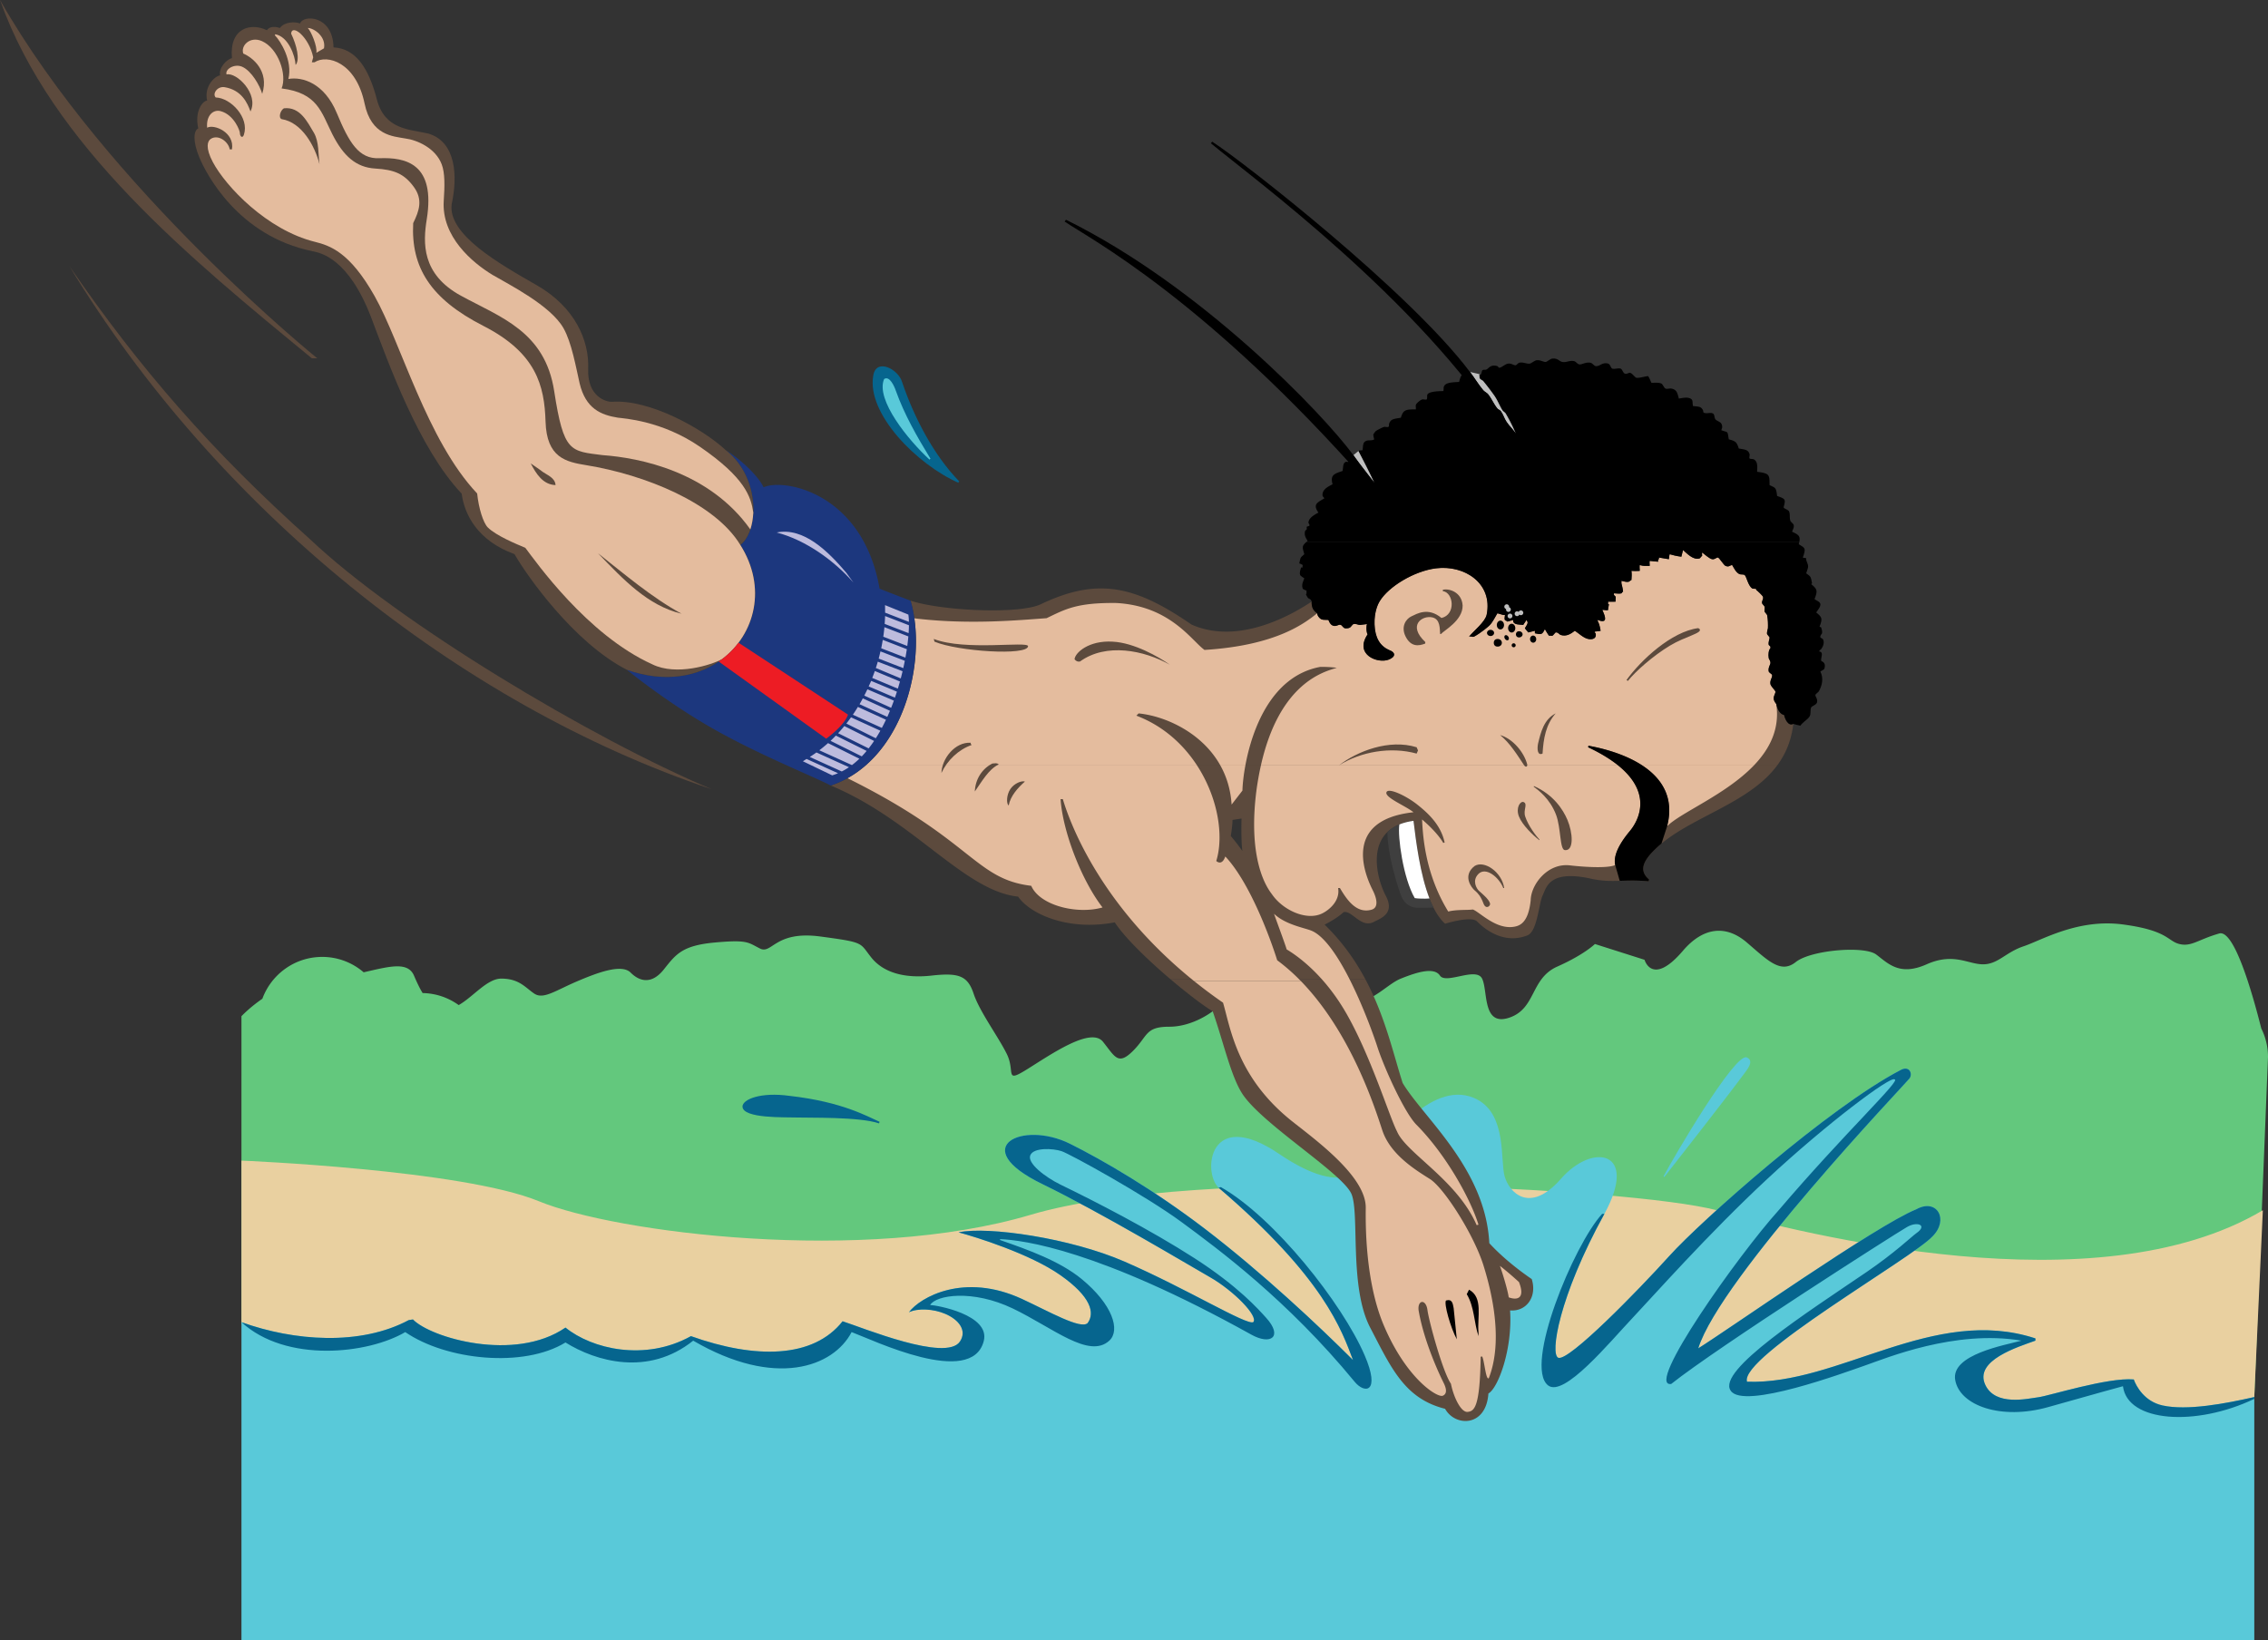 <svg xmlns="http://www.w3.org/2000/svg" width="502.539" height="363.531"><rect width="100%" height="100%" fill="#333333" stroke="none"/><path fill="#63c87d" d="M501.055 227.922c-2.106-8.356-6.07-21.985-9.325-21.055-4.664 1.332-6.164 2.996-8.832 2.332-2.664-.668-2.5-3-12.5-4.332-10-1.336-18 3.5-22 4.832-4 1.332-5.668 4-9 4s-6.5-2.668-12.5 0-8.5-.168-11.168-2.168c-2.664-2-14.496-1-17.832 1.668-3.332 2.668-6.168-.332-10.832-4.332-4.668-4-9.71-3.387-14.168 1.832-6.832 8-8.5 2-8.5 2l-11-3.5s-2.332 2.332-8.332 5c-6 2.668-4.668 9.332-10.668 11.332-6 2-4.668-6-6-8.664-1.332-2.668-8 1.332-9.332-.668-1.332-2-5.336-.668-8.668.668-2.914 1.164-5.832 4.883-10.98 5.793a14.053 14.053 0 0 0-4.02-.601c-1.312 0-2.582.18-3.785.515-2.426-.36-3.746-1.094-5.883-2.375-3.332-2-17.03 3.899-17.03 3.899s-4.302 3.433-9.634 3.433c-5.332 0-4.668 2-8 5.336-3.332 3.332-4 1.332-6.668-2-2.668-3.336-11.332 2.664-16.668 6-5.332 3.332-2.664.664-4.664-3.336-2-4-6-9.332-7.336-13.332-1.332-4-3.332-4.668-9.332-4-6 .668-10.668-.668-13.332-4-2.668-3.332-1.336-3.332-11.336-4.668-10-1.332-10.664 4-13.332 2.668-2.668-1.332-2.668-2-10-1.332-7.332.664-8.668 2.664-11.332 6-2.668 3.332-5.336 2.664-7.336.664s-7.332 0-12 2c-4.664 2-7.332 4-9.332 2.668-2-1.332-3.332-3.332-7.332-3.332-3.144 0-6.289 4.106-9.433 5.867a14.007 14.007 0 0 0-7.988-2.664c-.711-1.144-1.313-2.48-1.915-3.87-1.386-3.216-5.558-1.997-11.152-.731a14.03 14.03 0 0 0-9.18-3.41c-6.097 0-11.277 3.863-13.265 9.273-2.86 1.961-4.633 3.867-4.633 3.867V293l7.898 28.2 428-2 10.102-9.602 3.04-75.399a14.05 14.05 0 0 0-1.485-6.277"/><path fill="#e9d0a0" d="M53.5 293v-35.8s48.898 2 65.898 9c17 7 72 14 109 3s133-6 152-1 84 22 121 0l-1.898 41.398-10.102 9.601-428 2L53.5 293"/><path fill="#59c9d9" d="M344.844 300.316c-.957-2.789 1.574-14.836 10.656-31.316 7.707-14.082-2.602-15.8-9.602-7.8s-11.5 3-12.5-.5.5-13.5-6-17c-9.664-5.204-20 9.5-22.5 12s-6 10.5-21.5 0-17 4-13.398 7.5c22.176 18.952 26.82 30.327 29.39 37.116h45.454m-291.344 0v63.215h446v-53.933c-6.375 1.449-14.922 3.078-20.367 1.855-3.95-.887-5.766-4.176-6.336-5.754-5.75-.5-18.805 3.649-21.137 3.942-2.328.293-9.512 2.058-11.762-2.743-1.316-2.808.672-4.964 3.438-6.582h-29.414c-9.121 3.067-18.04 6.207-26.824 5.883-.395-1.246 1.273-3.336 4.148-5.883h-44.23c-.79.48-1.383.696-1.72.582-.19-.07-.343-.265-.452-.582H299.39c.14.375.277.735.406 1.082-.348-.351-.711-.71-1.086-1.082H53.5"/><path fill="#5c4a3d" d="M302.559 217.047c4.375 8.21 6.191 16.586 8.238 22.953 4.601 7.7 18.351 18.95 19.203 35.5 2.75 3 6.344 5.871 9.398 7.95 1.25 4-1.25 7.25-4.8 6.948.574 8.672-2.7 17.301-4.801 18.403-.5 7.5-7.399 7.398-9.598 3.398-9-2.25-11.949-9.082-16.601-18-4.653-8.918-2.348-25-4.098-29.5s-19.352-15.25-24.055-22.05c-2.644-3.829-4.36-11.778-6.746-18.551-1.867-1.098-5.48-3.813-9.293-7.051h43.153m-110.575-47.578c8.762-7.77 12.157-21.797 10.618-32.442a29.04 29.04 0 0 0-.84-3.918c6.75 2.25 24.136 3.09 28.902.77 12.484-5.93 20.734-4.18 33.336 4.52 10.664 4.757 22.852-2.54 26.633-5.086 0 0-.067.886.265 1.554.332.664.946 1.055.946 1.055.058.25.125.496.293.726.668.91 1.187.657 2.215.739.168.41.406 1.027.984 1.25.812.312 1.195-.352 1.781-.145.238.082.535.692.922.738 0 0 .672.094 1.106-.183.199-.125.574-.7.738-.738.582-.157 1.097.218 1.476.183l1.54-.191c-.126.172-.247 1.5.124 2.297-3 4.476 2.25 6.539 4.696 5.57 1.613-.637 1.492-1.594.168-2.074-2.094-.906-3.203-2.707-3.317-5.707-.11-2.938.883-4.742 1.133-5.14 2.016-3.317 7.719-6.7 12.442-7.294 6.375-.808 12.667 3.324 11.27 10.258-.33 1.613-2.981 3.687-3.915 4.887.379-.184.77.152 1.129-.024.328-.164.863-.508 1.164-.715.777-.558 1.457-1.043 2.156-1.68.766-.71 1.285-1.863 1.844-2.769.453.11.96.29 1.289.371h.371c.063.031-.183.813 0 1.106.121.195.41.136.55.367.29-.09 1.267-.379 1.294-.367v.367c.242.71 1.258.629 2.215.738.21-.37.527-.754.734-1.105l.188.367c.21.383-.282.988-.555 1.477.215.328.555.62.738.921l1.477-.367c.023.004 0 .524 0 .555 1.36.285 1.617.379 2.21-.926.301.531.594 1.012.923 1.477.203-.082.527.05.738 0 .152-.047.668-.73.738-.739.524-.074.777.446 1.106.555 1.293.426 2.328-.293 3.136-.922.848.528 1.992 1.7 3.137 1.844 2.195.27 1.406-1.906 1.29-1.29v-.37c.581-.098.835-.063 1.292-.184-.254-1.355-.305-1.465-.738-2.398.367.023.926.414 1.476.183.684-.3-.242-2.125-.37-2.398.39-.078.933.176 1.292 0v-.367c.004.11.16-.727.184-.922-.34.058-.149-.34-.184-.555.692.043 1.035 0 1.66 0-.07-.355.09-.762 0-1.105l-.37-.371v-.368c.437 0 1.245.141 1.66 0 .074-.027.167-.328.367-.37-.102-.93-.262-1.329-.368-1.844v-.551c.59.086 1.028.34 1.66.183.036-.011.426-.34.555-.367.051-.746.102-1.242 0-2.031.645.047 1.192.047 1.844 0 0-.418-.082-.875 0-1.29.86.274 1.379.184 2.211.184 0-.335-.086-.789 0-1.105.516.05 1.121.125 1.848.184.054-.352-.153-.438.183-.555v-.367c.04-.02 1.637.297 2.215.367.008-.113.074-.86.184-1.106.886.258 1.433.399 2.582.555.097-.41.218-.906.367-1.476.68.535 2.203 2.332 3.691 1.843.121-.047.344-.46.551-.554 0-.168-.074-.586 0-.739.512.364 1.61 1.387 2.215 1.477.637.094.96-.441 1.289-.367.277.054 1.293 1.687 1.66 1.843.781.329.883-.097 1.477-.183.445.726.851 1.676 1.66 2.027.223.098.87.012 1.105.184.418.305.743 2.324 1.66 2.953.266.176.61.004.922.184v.183c.215.106 1.414 1.281 1.477 1.477.183.62-.293.816-.184 1.476.016.11.516.621.551.735.094.347-.086.75 0 1.109.02.086.531.64.555.738.195.961.219 2.102.183 2.95-.004.082-.28.894-.183 1.292.02.086.535.641.55.739.044.297-.343 1.066-.183 1.66l.371.367v.367c-.394.336-.523 1.387-.371 2.215.047.266.398.5.371 1.106-.023.316-.566 1.03-.371 1.843.055.223.71.594.738.739.117.629-.52 1.109-.367 2.03.074.477 1.07 1.419 1.106 1.661.058.418-.461.945-.368 1.66.047.383.282.75.551 1.09.238 1.2.82 2.281 1.738 2.45.164.831.918 2.593 2.043 1.964-.421 3.645-1.668 6.586-3.46 9.055H191.983"/><path fill="#5c4a3d" d="M393.898 169.469c-6.023 8.297-18.203 11.238-25.753 17.476a23.288 23.288 0 0 0-1.977 1.832c-2.414 2.536-2.77 4.422-.77 6.121l-.101.403c-2.66-.242-4.598-.156-6.399-.106-1.918.055-3.68.07-6.003-.39-9.75-2.25-10.239 1.933-11.09 3.656-.852 1.723-1.157 8.238-3.52 8.883-5.637 2.105-10.008-2.153-11.008-3.153s-4.68-.191-7.078.508c-.992-.886-1.84-2.12-2.57-3.574-2.766-5.512-3.813-14.195-4.43-19.227-2.66.364-4.52 1.27-5.781 2.485-4.105 3.957-1.906 11.226-.375 14.094 2 3.75-.73 4.898-2.445 5.722-2.95 1.75-4.95-2.5-6.88-2.07-1.648 1.547-4.218 2.77-4.218 2.77 3.934 3.816 6.828 7.96 9.059 12.148h-43.153c-4.875-4.133-10.082-9.113-12.406-12.649l25.719-19.128s1.43 1.68 2.578 3.328c-.25-1.332-.262-5.254-.2-7.2l-2 .301c0 .985-.199 2.418-.378 3.57L247 204.4c-10.5 2-18.852-1.95-21.402-5.7-11.95-1.25-23.2-17-41.516-24.617 1.3-.437 2.535-.984 3.7-1.629a23.324 23.324 0 0 0 4.202-2.984h201.914"/><path fill="#e4bc9e" d="M270.414 169.64c1.367 2.462 2.274 5.337 2.484 8.66l2.399-3.1c.027-1.15.2-3.145.648-5.56h-5.53m93.495 0c4.203 2.77 7.156 7.02 5.488 13.458 2.985-3.028 12.989-6.98 19.207-13.457H363.91m-99.355 47.749A108.251 108.251 0 0 0 271 222.2c1.66 5.62 3.066 16.667 15.508 26.448 5.55 4.372 16.18 12.22 16.113 19.008-.035 3.469-.156 16.32 4.031 26.133 5.078 11.91 11.922 16.027 13.047 15.512 1.367-.602.367-2.457.035-3.133-.336-.676-4.168-8.469-5.406-15.805-.262-2.332 1.633-2.55 1.965-.05.332 2.5 3.367 13.667 5.2 16.332.573 2.886 2.21 6.41 3.71 6.242 1.5-.164 2.715-1.063 2.883-12.227l.312-.062c.497.714.833 5.468 1.5 4.8.903-2.402 3.5-9.867-1.18-24.933-2.116-6.805-8.714-17.188-11.882-19.188-3.168-2-8.758-5.398-10.54-10.777-1.554-4.703-6.839-21.574-18.073-33.11h-23.668"/><path fill="#e4bc9e" d="M388.605 169.64c3.508-3.648 5.81-8.1 4.973-13.64-.27-.34-.504-.707-.55-1.09-.094-.715.425-1.242.367-1.66-.036-.242-1.032-1.184-1.106-1.66-.152-.922.484-1.402.367-2.031-.027-.145-.683-.516-.738-.739-.195-.812.348-1.527.371-1.843.027-.606-.324-.84-.371-1.106-.152-.828-.023-1.879.371-2.215v-.367l-.371-.367c-.16-.594.227-1.363.184-1.66-.016-.098-.532-.653-.551-.739-.098-.398.18-1.21.183-1.293.035-.847.012-1.988-.183-2.949-.024-.097-.535-.652-.555-.738-.086-.36.094-.762 0-1.11-.035-.113-.535-.624-.55-.734-.11-.66.367-.855.183-1.476-.063-.196-1.262-1.371-1.477-1.477v-.183c-.312-.18-.656-.008-.922-.184-.917-.629-1.242-2.649-1.66-2.953-.234-.172-.882-.086-1.105-.184-.809-.351-1.215-1.3-1.66-2.027-.594.086-.696.512-1.477.183-.367-.156-1.383-1.789-1.66-1.843-.328-.075-.652.46-1.29.367-.605-.09-1.702-1.113-2.214-1.477-.074.153 0 .57 0 .739-.207.093-.43.507-.55.554-1.489.489-3.012-1.308-3.692-1.843-.149.57-.27 1.066-.367 1.476a15.033 15.033 0 0 1-2.582-.555c-.11.246-.176.993-.184 1.106-.578-.07-2.176-.387-2.215-.367v.367c-.336.117-.129.203-.183.555-.727-.059-1.332-.133-1.848-.184-.086.316 0 .77 0 1.105-.832 0-1.352.09-2.211-.183-.082.414 0 .87 0 1.289-.652.047-1.2.047-1.844 0 .102.789.051 1.285 0 2.031-.129.027-.52.356-.554.367-.633.157-1.07-.097-1.66-.183v.55c.105.516.265.915.367 1.844-.2.043-.293.344-.368.371-.414.141-1.222 0-1.66 0v.368l.371.37c.09.344-.07.75 0 1.106-.625 0-.968.043-1.66 0 .035.215-.156.613.184.555-.024.195-.18 1.031-.184.922v.367c-.36.176-.902-.078-1.293 0 .13.273 1.055 2.098.371 2.398-.55.23-1.109-.16-1.476-.183.433.933.484 1.043.738 2.398-.457.121-.71.086-1.293.184v.37c.117-.616.906 1.56-1.289 1.29-1.144-.145-2.289-1.317-3.137-1.844-.808.63-1.843 1.348-3.136.922-.329-.11-.582-.629-1.106-.555-.07.008-.586.692-.738.739-.211.05-.535-.082-.738 0a17.313 17.313 0 0 1-.922-1.477c-.594 1.305-.852 1.211-2.211.926 0-.031.023-.55 0-.555l-1.477.367c-.183-.3-.523-.593-.738-.922.273-.488.766-1.093.555-1.476l-.188-.367c-.207.351-.523.734-.734 1.105-.957-.11-1.973-.027-2.215-.738v-.367c-.028-.012-1.004.277-1.293.367-.14-.23-.43-.172-.55-.367-.184-.293.062-1.075 0-1.106h-.372c-.328-.082-.836-.261-1.289-.37-.559.905-1.078 2.058-1.844 2.769-.699.636-1.379 1.12-2.156 1.68-.3.206-.836.55-1.164.714-.36.176-.75-.16-1.129.024.934-1.2 3.586-3.274 3.914-4.887 1.399-6.934-4.894-11.067-11.27-10.258-4.722.594-10.425 3.977-12.44 7.293-.25.398-1.243 2.203-1.134 5.14.114 3 1.223 4.801 3.317 5.708 1.324.48 1.445 1.437-.168 2.074-2.446.969-7.696-1.094-4.696-5.57-.37-.797-.25-2.125-.125-2.297l-1.539.191c-.379.035-.894-.34-1.476-.183-.164.039-.54.613-.738.738-.434.277-1.106.183-1.106.183-.387-.046-.684-.656-.922-.738-.586-.207-.969.457-1.781.145-.578-.223-.816-.84-.984-1.25-1.028-.082-1.547.172-2.215-.739-.168-.23-.235-.476-.293-.726-2.703 2.133-8.946 7.11-24.946 8.11-2.832-2-7.543-9.735-19.543-10.4-8.789-.1-11.289 1.368-15.457 3.368-5.703.387-17.097 1.523-29.296.027 1.55 10.723-1.903 24.883-10.813 32.614h73.457c-3.058-4.707-7.539-8.801-13.45-11.043l.5-.5c5.825.578 14.024 4.187 18.118 11.543h5.531c1.43-7.754 5.653-19.813 16.586-21.848 2.157-.04 3.668.207 3.668.207-2.742.828-12.683 3.23-16.812 21.64h79.187c-1.664-1.343-3.844-2.703-6.676-4.042l.067-.332c3.363.597 8.16 1.886 11.945 4.375h24.695"/><path fill="#e4bc9e" d="M191.79 169.64a23.227 23.227 0 0 1-4.009 2.813C215.566 186.2 216 194.801 228.5 196.301c1.898 4.398 10.23 6.398 15.797 4.797-4.567-5.899-8.797-16.664-9.297-24h.5c2.027 6.75 9.168 24.273 29.055 40.293h23.668A43.571 43.571 0 0 0 283 212.8c-1.602-5.102-6.102-17.27-11.5-23-.77 2.23-2 1-2 1 1.738-5.66.336-14.102-4.254-21.16H191.79m87.597 0a64.975 64.975 0 0 0-1.008 5.688c-1.48 11.703.598 19.137 3.43 22.805 2.421 3.566 7.59 5.898 10.988 4.367 1.433-.633 4.203-2.7 3.703-5.7h.398c1.547 2.614 3.668 5.731 7 4.798 1.582-.442 1.23-2.399.29-4.274-.938-1.875-7.82-15.492 9.011-17.324-1.793-1.438-6.332-3.234-6-4.402.332-1.164 4.403.754 6.903 2.754s5.164 4.515 5.996 8.347l-.301.102c-1.23-2.102-3.531-4.203-4.7-5.203.169 2.992.47 11.734 5.801 20.402 1.832-.469 4.293-.281 5.461-.45 1.633.65 5.172 4.548 9.215 3.81 1.328-.247 3.094-1.032 3.594-5.868.062-3.46 3.73-8.293 8.687-7.719 2.446.286 8.211.758 10.043-.074-.668-2.832 2.36-6.46 3.27-7.57.762-.93 6.031-7.512-2.594-14.488h-79.187m2.91 32.859c.57 1.66 2.469 6.73 2.8 7.898 1.602.954 7.833 4.91 13.063 13.907 5.55 9.55 9.75 23.34 11.395 26.437 2.011 4.79 13.312 10.758 17.644 20.758l.399-.102c-1.7-5.53-7.032-15.367-13.754-22.156-2.676-2.703-7.149-12.633-8.614-17.152-1.722-5.317-8.34-23.063-14.543-25.8-1.476-.653-5.82-1.325-8.39-3.79m50.047 78.023c.683 1.852 1.789 5.645 1.953 6.977 1.933.7 3.691.246 2.277-3.383 0 0-2.281-2.101-4.23-3.594"/><path d="M330.273 140.945c.434 0 .786-.304.786-.683 0-.38-.352-.684-.786-.684-.433 0-.785.305-.785.684 0 .379.352.683.785.683m8.758.743c.031.433.36.761.739.734.375-.028.652-.402.62-.836-.03-.434-.359-.762-.738-.734-.375.027-.652.402-.62.836m-2.446-.43c.434 0 .785-.305.785-.684 0-.379-.351-.683-.785-.683-.434 0-.688.304-.688.683 0 .38.254.684.688.684m-4.75 2.032c.578 0 .941-.376.941-.84 0-.466-.363-.84-.941-.84s-.844.374-.844.84c0 .464.266.84.844.84m.624-3.806c.442 0 .798-.433.798-.972 0-.54-.356-.973-.797-.973-.441 0-.797.434-.797.973 0 .539.356.972.797.972m2.499.688c.442 0 .798-.438.798-.973 0-.535-.356-.972-.797-.972-.441 0-.797.437-.797.972 0 .535.356.973.797.973m-.785 1.668c.203-.133.219-.473.027-.758-.187-.285-.504-.41-.707-.273-.203.132-.219.472-.027.757.187.286.504.41.707.274m1.222 1.601a.441.441 0 1 0-.441-.441c0 .242.2.441.441.441"/><path fill="#59c9d9" d="M298.71 300.316c-7.464-7.394-19.64-18.765-31.847-28.086-11.234-8.574-22.523-15.156-29.8-18.77-10.489-5.21-22.915.74-6.18 8.895 13.367 6.512 31.98 17.68 37.23 20.68 5.25 3 10.785 8.664 9.586 9.965-1.5.75-14.672-7.387-28.554-13.43-11.934-5.191-30.247-7.87-36.747-6.472 3.75 1 15.836 4.75 22.586 9.5 6.75 4.75 7.664 8.351 6.016 10.601-1.5 1.5-8.645-2.613-14.582-5.355-12.77-5.895-22.52-.395-25.02 2.957 2.07-.969 5.477-.735 8.032.351 3.004 1.274 4.918 3.688 3.265 6.149-3.062 4.562-21.535-3.074-25.996-4.5-6.5 8.25-19.3 8.398-33.601 3.297-10.192 5.668-21.95 2.851-27.801-1.899-11.25 7.75-29.899 2.25-33.797-1.8l-.926.14c-10.75 5.75-25.426 4.66-37.074.461v7.316h245.21m92.536 0c9.809-8.695 33.625-22.683 36.95-26.32 3.75-3.75.952-8.547-3.598-5.996-8.75 3.5-41.973 26.883-48.301 30.8 4.851-15.6 46.031-58.765 46.8-59.8.77-1.04-.003-2.887-1.898-1.902-16.05 8.351-44.273 33.441-51.273 41.191-6.004 6.652-18.11 19.129-22.91 22.027h44.23m52.09 0c2.559-1.5 5.781-2.539 7.664-3.218v-.5c-12.82-4.196-25.125-.301-37.078 3.718h29.414"/><path fill="#06658e" d="M499.5 309.598c-6.375 1.449-14.922 3.078-20.367 1.855-3.95-.887-5.766-4.176-6.336-5.754-5.75-.5-18.805 3.649-21.137 3.942-2.328.293-9.512 2.058-11.762-2.743-2.535-5.41 7.188-8.386 11.102-9.8v-.5c-22.602-7.399-43.602 10.351-63.902 9.601-1.75-5.5 36.8-27.5 41.097-32.203 3.75-3.75.953-8.547-3.597-5.996-8.75 3.5-41.973 26.883-48.301 30.8 4.851-15.6 46.031-58.765 46.8-59.8.77-1.04-.003-2.887-1.898-1.902-16.05 8.351-44.273 33.441-51.273 41.191s-22.278 23.41-24.63 22.61c-1.898-.7.095-13.555 10.204-31.899h-.5c-6.352 6.95-17.352 33.7-12 38 3.508 2.82 13.648-9.555 18.754-14.95 4.23-4.464 16.738-18.624 29.898-30.847 13.313-12.375 27.266-22.785 28.145-22.004 1.601.063-11.086 11.875-25.695 29.012-8.872 9.82-29.805 39.32-23.805 38.488 10.27-8.168 49.746-33.344 52.082-34.676 2.351-1.492 4.887-.558 2.219 1.278-.856.59-4.817 4.379-11.051 8.62-13.16 8.954-33.149 21.778-30.078 26.243 2.761 4.367 25.433-4.062 29.89-5.602 4.461-1.539 19.871-7.964 34.54-5.464-3.63.996-15.669 3.058-14.669 8.726 1 5.668 10.176 8.957 20.649 5.985 10.473-2.973 16.52-4.61 16.52-4.61 1 8 16.167 9 29.101 2.801v-.402M266.863 272.23c-11.234-8.574-22.523-15.156-29.8-18.77-10.489-5.21-22.915.74-6.18 8.895 13.367 6.512 31.98 17.68 37.23 20.68 5.25 3 10.785 8.664 9.586 9.965-1.5.75-14.672-7.387-28.554-13.43-11.934-5.191-30.247-7.87-36.747-6.472 3.75 1 15.836 4.75 22.586 9.5 6.75 4.75 7.664 8.351 6.016 10.601-1.5 1.5-8.645-2.613-14.582-5.355-12.77-5.895-22.52-.395-25.02 2.957 2.07-.969 5.477-.735 8.032.351 3.004 1.274 4.918 3.688 3.265 6.149-3.062 4.562-21.535-3.074-25.996-4.5-6.5 8.25-19.3 8.398-33.601 3.297-10.192 5.668-21.95 2.851-27.801-1.899-11.25 7.75-29.899 2.25-33.797-1.8l-.926.14c-10.75 5.75-25.426 4.66-37.074.461 9.898 9.074 28.023 7.074 36.297 2.2 9.101 6.25 26.226 8 35.5 2.3 6.726 4.2 18.351 7.574 28.3-.402 18.176 10.601 31.051 5.851 35.102-1.899 4.63 1.707 26.547 12.367 29.274 2.016 1.55-5.89-10.625-8.016-11.875-8.016 1.308-2.23 9.418-3.488 18.293.762s16.906 11.262 21.406 7.137c2.512-2.301.726-8.024-6.137-13.664-4.789-3.934-11.746-6.446-18.062-8.633v-.203c5.175.226 21.855 2.355 55.672 21.168 4.378 2.433 7.03.406 3.289-3.723-1.715-1.89-6.16-6.969-15.977-13.277-9.77-6.278-21.977-12.551-29.57-16.23-3.489-1.712-7.465-4.786-6.715-6.536s5.023-1.516 6.902-.902c1.88.617 18.645 9.843 26.7 15.789 8.058 5.941 23.39 17.234 38.25 35.312 2.25 2.75 5.816 2.45 2.214-5.883-4.965-11.492-19.965-30.492-31.84-37.242l-.523.125c23.398 20 27.277 31.559 29.797 38.2-7.328-7.329-20.113-19.38-32.934-29.169"/><path fill="#3f3f3f" d="M317.629 201.125a23.357 23.357 0 0 1-.887-2.016c-2.113-5.441-2.996-12.757-3.543-17.21-1.203.163-2.238.44-3.133.804-1.082.442-1.953 1.012-2.648 1.68.062 5.234 2.312 12.234 3.062 14.148.75 1.918 2.247 2.61 3.649 2.637 1.398.027 3.5-.043 3.5-.043"/><path fill="#fff" d="M316.742 199.11c-2.113-5.442-2.996-12.758-3.543-17.212-1.203.164-2.238.442-3.133.805-.418 2.578.832 11.914 3.414 16.328.692.121 2.192.16 3.262.078"/><path fill="#5c4a3d" d="M70.297 79.398h-1.2C42.2 57.301 11.5 32.301 0 0c23.898 41.95 70.297 79.398 70.297 79.398M236.2 48.7l1.698.898-1.699-.899M68.7 119.5c19.5 18.5 62.448 44.2 89 55.398C101.5 156 47.796 112.5 15.397 59 30.898 81.598 47 100.098 68.7 119.5"/><path fill="#06658e" d="M199.898 84.7c2.633 7.8 7.012 16.214 12.668 22 0 0-.316.152-.168.3-9.3-4.102-20.418-15.383-18.898-23.8.648-3.919 5.566-1.419 6.398 1.5"/><path fill="#59c9d9" d="M198.5 86.598c1.898 5.3 4.7 10.203 7.7 15.101-.126-.11-.22.168-.22.168-4.714-4.32-12.027-13.293-10.082-17.867 1.168-.8 2.25 1.531 2.602 2.598"/><path d="M398.68 120.14c.304-1.406-.25-1.68-1.594-2.304.11-.438.465-.836.367-1.477-.047-.273-.676-.718-.738-.921-.27-.84.012-1.606-.367-2.211-.141-.22-1.051-.543-1.11-.739-.066-.226.364-1.117.184-1.66-.16-.473-1.192-.734-1.656-.922-.211-1.836-.325-1.781-1.664-2.398-.043-1.078.09-1.942-.551-2.399-.465-.336-1.61-.476-2.215-.554.043-1.059.207-2.242-.738-2.766-.149-.086-.832-.062-.922-.184-.149-.203.058-.68 0-.921-.274-1.086-1.18-1.067-2.395-1.293-.46-1.438-.71-1.63-2.215-2.028-.367-1.972-.004-1.418-1.66-2.027l.184-.555c.097-1.39-1.024-1.297-1.473-1.844-.297-.359-.164-1.074-.554-1.292-.594-.333-1.313.12-2.028-.184-.191-.086-.101-.375-.187-.55-.43-.868-.989-.794-2.211-.927-.192-.824.074-1.332-.555-1.656-.738-.387-1.742-.129-2.582 0-.316-1.215-.46-1.996-1.66-2.215-.422-.082-.906.149-1.29 0-.335-.133-.605-.965-.921-1.105-.617-.29-1.375-.156-2.215-.188-.328-.695-.363-.945-.738-1.472-.852.09-2.04.484-2.582.367-.356-.082-.934-1.055-1.477-1.106-.219-.023-.644.352-1.105.184-.371-.133-.547-.984-.922-1.106-.512-.167-1.344.176-1.844 0-.336-.12-.445-.98-.922-1.109-1.363-.367-1.781.664-2.77.555-.292-.035-.741-.664-1.105-.738-.972-.215-1.93.386-2.398.367-.586-.028-.781-.633-1.29-.735-1.003-.207-1.648.352-2.581.184-.723-.133-.98-.875-2.215-.738-.477.047-1.152.707-1.477.738-.488.035-1.168-.484-2.027-.371-.45.058-1.148.687-1.477.738-.765.11-1.468-.406-2.398-.183-.11.023-.625.542-.734.554-.457.028-.926-.449-1.66-.37-.704.07-1.403.898-2.032.921l-.367-.367c-1.527-.414-1.828.433-2.398.738-.325.168-.66-.023-.922.184-.157.117-.215.832-.371.922h-.368c.168.359 0 .601.184.921.105.192.594.38.738.555a60.724 60.724 0 0 1 2.399 3.137c.754 1.062 1.148 2.172 1.843 3.32.141.227.602.5.739.735.84 1.46 1.566 2.843 2.215 4.425-.567-.898-1.461-1.71-2.032-2.582-.523-.793-.742-1.652-1.289-2.394-.156-.215-.59-.371-.738-.555-.813-.996-1.246-2.121-2.031-3.137-.27-.351-.824-.586-1.106-.922-1.07-1.273-1.937-2.761-2.949-4.054-1.77.355-1.988.57-2.398 2.21-1.27.098-2.871.052-3.32.923-.208.394-.028.675-.184 1.109-1.184 0-3.114.102-3.504.734-.156.239.015.957-.184 1.11-.18.125-.71-.047-.922 0-.41.078-.851.484-1.11.738-.605.57-.3.723-.366 1.473-2.324 0-2.77.093-3.32 1.843-1.274.262-2.204.164-2.583 1.293-.117.332.067.57-.187.739-.195.12-.703-.047-.922 0-.246.047-1.652.75-1.844.922-.086.07-.535.652-.55.738-.067.258.183 1.105.183 1.105-.437.356-1.328.098-1.844.367-.726.372-.582.993-.738 2.032-.422.097-.617-.031-.922.183 1.196 2.305 2.363 4.547 3.504 7.008-1.527-2.015-3.129-3.988-4.613-6.086-.09.059-.461 0-.551 0-.129.254-.07.215-.187.555h-.368c-.093.23.145.719 0 .922-.062.082-.449-.047-.554 0-.692.265-.575 1.14-.735 2.027-1.851.625-2.781.871-2.215 2.953-.886.453-2.433 1.153-2.214 2.582.011.11.336.332.37.551-1.59.93-2.566 1.332-1.292 3.137-.805.449-2.137 1.113-2.211 2.215-.02.23.34.304.183.738 0 0-.535.148-.554.183-.051.079.023.454 0 .555l-.367.367c-.282 1.043.265 1.688.554 2.211-.117.102-.219.196-.312.278h109.25"/><path d="M289.43 120.14c-.91.82-.938 1.005-.426 2.676-.934.887-.75.45-1.11 2.028.106.054.7.265.739.37.047.122-.09.466 0 .552h-.367c-.055.445-.383 1.004-.184 1.66.063.215.73.57.922.738-.156.524-.676 1.285-.371 2.215.086.281.664.367.922.55-.223.11.14.575-.184.739-.05.023.352.71.371.738.2.297.57.301.735.555.078.113.125.23.156.352 0 0-.067.886.265 1.554.332.664.946 1.055.946 1.055.058.25.125.496.293.726.668.91 1.187.657 2.215.739.168.41.406 1.027.984 1.25.812.312 1.195-.352 1.781-.145.238.082.535.692.922.738 0 0 .672.094 1.106-.183.199-.125.574-.7.738-.738.582-.157 1.097.218 1.476.183l1.54-.191c-.126.172-.247 1.5.124 2.297-3 4.476 2.25 6.539 4.696 5.57 1.613-.637 1.492-1.594.168-2.074-2.094-.906-3.203-2.707-3.317-5.707-.11-2.938.883-4.742 1.133-5.14 2.016-3.317 7.719-6.7 12.442-7.294 6.375-.808 12.667 3.324 11.27 10.258-.33 1.613-2.981 3.687-3.915 4.887.379-.184.77.152 1.129-.024.328-.164.863-.508 1.164-.715.777-.558 1.457-1.043 2.156-1.68.766-.71 1.285-1.863 1.844-2.769.453.11.96.29 1.289.371h.371c.063.031-.183.813 0 1.106.121.195.41.136.55.367.29-.09 1.267-.379 1.294-.367v.367c.242.71 1.258.629 2.215.738.21-.37.527-.754.734-1.105l.188.367c.21.383-.282.988-.555 1.477.215.328.555.62.738.921l1.477-.367c.023.004 0 .524 0 .555 1.36.285 1.617.379 2.21-.926.301.531.594 1.012.923 1.477.203-.082.527.05.738 0 .152-.047.668-.73.738-.739.524-.074.777.446 1.106.555 1.293.426 2.328-.293 3.136-.922.848.528 1.992 1.7 3.137 1.844 2.195.27 1.406-1.906 1.29-1.29v-.37c.581-.098.835-.063 1.292-.184-.254-1.355-.305-1.465-.738-2.398.367.023.926.414 1.476.183.684-.3-.242-2.125-.37-2.398.39-.078.933.176 1.292 0v-.367c.004.11.16-.727.184-.922-.34.058-.149-.34-.184-.555.692.043 1.035 0 1.66 0-.07-.355.09-.762 0-1.105l-.37-.371v-.368c.437 0 1.245.141 1.66 0 .074-.027.167-.328.367-.37-.102-.93-.262-1.329-.368-1.844v-.551c.59.086 1.028.34 1.66.183.036-.011.426-.34.555-.367.051-.746.102-1.242 0-2.031.645.047 1.192.047 1.844 0 0-.418-.082-.875 0-1.29.86.274 1.379.184 2.211.184 0-.335-.086-.789 0-1.105.516.05 1.121.125 1.848.184.054-.352-.153-.438.183-.555v-.367c.04-.02 1.637.297 2.215.367.008-.113.074-.86.184-1.106.886.258 1.433.399 2.582.555.097-.41.218-.906.367-1.476.68.535 2.203 2.332 3.691 1.843.121-.047.344-.46.551-.554 0-.168-.074-.586 0-.739.512.364 1.61 1.387 2.215 1.477.637.094.96-.441 1.289-.367.277.054 1.293 1.687 1.66 1.843.781.329.883-.097 1.477-.183.445.726.851 1.676 1.66 2.027.222.098.87.012 1.105.184.418.305.742 2.324 1.66 2.953.266.176.61.004.922.184v.183c.215.106 1.414 1.281 1.477 1.477.183.62-.293.816-.184 1.476.016.11.516.621.551.735.094.347-.086.75 0 1.109.02.086.531.64.555.738.195.961.219 2.102.183 2.95-.004.082-.28.894-.183 1.292.02.086.535.641.55.739.044.297-.343 1.066-.183 1.66l.371.367v.367c-.394.336-.523 1.387-.371 2.215.047.266.398.5.371 1.106-.023.316-.566 1.03-.371 1.843.055.223.71.594.738.739.117.629-.52 1.109-.367 2.03.074.477 1.07 1.419 1.106 1.661.058.418-.461.945-.368 1.66.047.383.282.75.551 1.09.238 1.2.82 2.281 1.738 2.45.164.831.918 2.593 2.043 1.964.426.156.918.262 1.57.395.571-.84 1.598-1.32 2.028-2.028.375-.629.07-1.39.371-2.027.125-.285 1.156-.547 1.29-1.11.179-.792-.427-1.265-.368-1.66.016-.136.648-.597.738-.734.793-1.387 1.094-2.957.367-4.43.305-.254.805-.32.922-.734.368-1.414-.687-1.461-.738-1.66-.156-.543.629-1.899-.367-2.031-.32-.047.367-.551.367-.551.363-.473.824-1.477.371-2.215-.058-.094-.543-.3-.555-.367-.093-.52.332-.723.368-.922.097-.602-.114-.867-.184-1.293l-.367-.184c.719-1.8.547-2.086-.738-3.136.23-.403 1-1.211.921-1.844-.074-.547-.906-.8-1.293-1.106.715-1.859.641-2.203-.734-3.32l.184-.187c-.29-1.543-.285-1.497-1.293-2.211.593-1.805.531-1.418 0-2.953v-.368c-.211-.183-.532-.008-.739-.183.688-2.145.567-2.032-.921-2.953.05-.164.09-.317.12-.461H289.43"/><path fill="#1c377e" d="M201.762 133.11c.36 1.234.64 2.55.84 3.917 1.761 12.203-2.954 28.86-14.82 35.426a22.311 22.311 0 0 1-3.7 1.629c-3.855-2.016-15.191-6.527-25.203-12.102-9.285-5.168-17.32-11.406-20.004-13.562 8.07 2.863 15.25 1.664 20.371-1.82a18.563 18.563 0 0 0 4.399-4.172c4.386-5.809 5.199-14.086.39-21.672 4.113-3.055 4.512-15.004-3.238-21.004 3.601 2.2 7.402 6 8.402 8.25 4.2-2.05 21.95.95 25.7 22.45 2.308.945 6.863 2.66 6.863 2.66"/><path fill="#5c4a3d" d="M138.875 148.418c8.469 3.004 15.953 1.535 21.113-2.348 7.348-5.527 9.989-15.949 4.047-25.316 1.676-1.246 2.738-3.973 2.88-7.172.202-4.644-1.528-10.281-6.118-13.832-5.149-4.8-16.899-11.3-25.149-10.71-1.28.089-5.57-1.095-5.32-7.345s-2.95-13.652-11.379-18.476c-8.43-4.824-19.8-11.27-18.86-18.02 1.31-6 1.06-13.75-5.198-15.605-4.254-.961-9.645-.844-11.395-7.594s-4.598-11.25-9.598-11.5c-.125-7.176-6.777-7.297-7.398-5.3-1.164-.434-3.453-.4-4.477 1-1.523-.5-2.5-.126-2.875.5-3.625-1.75-8.375-.5-7.75 6.198-1.125.176-3 2.176-2.625 3.801-1.375.25-3.574 2.602-2.875 5.602-1 .023-2.84 2.398-1.964 6.148-1.036.5-1.266 2.805.234 6.43 1.5 3.625 8.605 17.445 25.11 20.8 1.742.356 7.96 1.512 13 14.77 3.87 10.188 10.55 28.95 20.019 38.95.601 4.55 3.453 10.402 11.703 13.402 2.648 4.648 13.102 19.582 24.875 25.617"/><path d="M357.898 191.7c-.668-2.833 2.36-6.462 3.27-7.571.91-1.11 8.23-10.262-9.27-18.531l.067-.332c7.101 1.265 20.601 5.601 17.433 17.832l-1.253 3.847a23.288 23.288 0 0 0-1.977 1.832c-2.414 2.535-2.77 4.422-.77 6.121l-.101.403c-2.66-.242-4.598-.156-6.399-.106l-1-3.496"/><path fill="#bfbfbf" d="M325.707 82.426c1.012 1.293 1.879 2.781 2.95 4.054.28.336.835.57 1.105.922.785 1.016 1.218 2.141 2.031 3.137.148.184.582.34.738.555.547.742.766 1.601 1.29 2.394.57.871 1.464 1.684 2.03 2.582-.648-1.582-1.374-2.965-2.214-4.425-.137-.235-.598-.508-.739-.735-.695-1.148-1.09-2.258-1.843-3.32a60.724 60.724 0 0 0-2.399-3.137c-.144-.176-.633-.363-.738-.555-.184-.32-.016-.562-.184-.921h.368l-2.395-.551m-25.824 18.441c1.484 2.098 3.086 4.07 4.613 6.086-1.14-2.46-2.308-4.703-3.504-7.008l-1.11.922m33.954 34.113a.532.532 0 1 0-.001-1.063.532.532 0 0 0 0 1.063"/><path fill="#bfbfbf" d="M334.21 135.605a.532.532 0 1 0 0-1.063.532.532 0 0 0 0 1.063m2.79.723a.525.525 0 0 0 .527-.527.528.528 0 1 0-1.058 0c0 .293.238.527.531.527"/><path fill="#bfbfbf" d="M336.148 136.54a.532.532 0 1 0 0-1.065.532.532 0 0 0 0 1.064m-1.562.504a.532.532 0 1 0-.001-1.064.532.532 0 0 0 0 1.064"/><path d="M335.852 96.07c-.567-.898-1.461-1.71-2.032-2.582-.523-.793-.742-1.652-1.289-2.394-.156-.215-.59-.371-.738-.555-.813-.996-1.246-2.121-2.031-3.137-.27-.351-.824-.586-1.106-.922-1.07-1.273-1.937-2.761-2.949-4.054-13.309-17.727-50.11-46.528-57.11-51.028l-.3.352c9.601 7.95 45.851 34.45 65.351 64.7l2.204-.38m-31.356 10.883c-1.527-2.016-3.129-3.988-4.613-6.086-6.735-9.168-33.735-37.418-63.684-52.168l-.3.399c5.25 3.601 31.101 17 67.351 58.25l1.246-.395"/><path fill="#5c4a3d" d="M319.7 131v-.3c1.366-.352 4.198.5 4.386 3.476.062 3.355-4.203 5.574-4.79 6.324h-.198c-.106-1.16.097-3.32-1.801-3.7-2.149-.433-5.48 1.731-1.48 5.481l-.02.336c-1.48.582-3.149.75-4.317-1.5-1.164-2.25.075-3.988 1.243-4.523 1.168-.535 3.675-2.145 6.675.355 3.25-.75 2.684-5.648.301-5.949"/><path fill="#bdbbdd" d="m196.309 159.496-6.22-2.836a35.42 35.42 0 0 1-1.112 1.727l6.246 2.843.175.082c.317-.593.625-1.199.915-1.816h-.004m-15.403 7.254a35.88 35.88 0 0 1-1.469 1l7.079 3.21a14.31 14.31 0 0 0 1.601-.94l-7.21-3.27m12.12-15.86c-.168.415-.363.817-.547 1.223l5.817 2.489c.152-.442.3-.883.441-1.325l-5.71-2.386m-1.848 3.875c-.235.437-.47.867-.72 1.293l6.138 2.796.011.004c.2-.445.395-.894.586-1.347l-6.015-2.746m1.015-2.012a42 42 0 0 1-.691 1.394l5.953 2.711c.211-.53.414-1.062.606-1.597l-5.868-2.508m1.301 11.348-6.383-3.184-.03-.016c-.442.54-.895 1.067-1.372 1.582l6.762 3.364c.418-.532.82-1.078 1.207-1.653l-.184-.093m-10.023.578a34.378 34.378 0 0 1-1.926 1.59l7.226 3.28a17.84 17.84 0 0 0 1.645-1.413l-6.945-3.457m1.73-1.668c-.383.394-.766.789-1.168 1.164l6.918 3.441a21.72 21.72 0 0 0 1.074-1.21l-6.824-3.395m9.731-1.141-6.368-2.906c-.332.469-.671.93-1.027 1.383l6.266 3.129.257.125c.348-.543.684-1.098 1.004-1.672l-.132-.059m5.776-18.094-5.112-1.976a38.887 38.887 0 0 1-.34 1.863l5.363 2.07c.117-.636.223-1.265.313-1.87l-.223-.087m.375-2.812-5.117-1.98a41.018 41.018 0 0 1-.25 2.113l5.242 2.023.07.027c.102-.738.18-1.445.239-2.113l-.184-.07m.309-3.156a12.148 12.148 0 0 0-.122-1.61l-5.175-2.101c.027.55.023 1.109.02 1.672l5.276 2.039m-22.675 30.382c-.274.164-.54.352-.82.508l6.5 3.125a13.66 13.66 0 0 0 1.288-.469l-6.968-3.164m21.179-19.476-5.398-2.086a47.21 47.21 0 0 1-.434 1.406l5.524 2.309c.144-.535.273-1.067.398-1.594l-.09-.035m.5-2.313-5.308-2.05c-.125.535-.246 1.07-.39 1.601l5.448 2.106c.122-.547.239-1.09.34-1.621l-.09-.036m-6.55 2.301c-.18.516-.38 1.024-.578 1.531l5.675 2.371a49.08 49.08 0 0 0 .461-1.578l-5.558-2.324m7.48-8.398c.043-.621.067-1.207.074-1.743l-.254-.097-5.03-1.946c-.016.575-.056 1.157-.095 1.739l5.305 2.047"/><path d="M327.598 295.2v.898c-1-3-.899-6.5-2.598-9.297l.5-1c3.2 1.699 1.797 6.097 2.098 9.398m-5.5-5.301.699 6.903c-1.399-2.602-2.899-7.934-2.399-8.602 1.399-.398 1.5.668 1.7 1.7"/><path fill="#e4bc9e" d="M144.55 147.227c5.348 2.613 13.16.105 15.438-1.157 7.348-5.527 9.989-15.949 4.047-25.316-5.637-9.305-21.137-15.555-34.14-17.668-4.5-.734-8.762-1.64-9.012-9.64s-2.051-15.235-13.801-21.235-16.031-13.008-15.531-22.758c1.347-2.754 2.207-5.223.11-8.074-2.102-2.848-4.263-3.777-8.513-4.027s-7.07-2.778-9.523-7.641c-2.453-4.867-3.227-9.113-11.227-10.113 1.25-3.024-.73-8.887-4.363-10.489-2.637-1.16-4.754 1.012-4.129 2.762 1.992.828 5.817 3.805 4.192 8.93-.516-1.824-2.36-5.098-4.438-6.008-1.738-.758-3.86.566-3.46 1.707 2.198-.55 7.198 4.324 5.3 8.2-.7-1.927-1.977-4.75-5.727-5.38-1.609-.265-2.78 1.473-1.976 2.278 3.351.101 7.476 4.476 6.25 8.242-.309.957-.914.363-.895-.39.008-.427-1.254-4-4.254-4.817-1.628-.446-3.25.941-3 3.668 1.5-.852 6.125 1.023 5.5 4.797h-.5c-.25-1.649-2.5-3.399-4.18-2.328-.761.484-1.253 1.949.438 5.144 2.867 5.41 11.992 15.035 22.59 17.672 3.383.844 7.738 2.27 13.23 11.98 5.922 10.47 11.59 31.965 22.754 43.801.336 3.332 1.372 6.531 2.348 7.508 1.82 1.824 6.32 3.691 8.32 4.523 2.223 2.922 13.668 19.301 28.153 25.829"/><path fill="#e4bc9e" d="M166.262 117.32c.367-1.11.59-2.382.652-3.738-.516-3.508-1.824-7.703-11.824-14.578-8.442-5.805-16.942-6.277-18.195-6.445-3.747-.61-7.122-1.985-8.465-7.618-.852-3.754-1.774-9.023-3.563-12.199-2.844-5.043-12.113-9.703-15.738-11.828-4.48-2.715-11.32-8.477-10.805-16.402.219-3.297.29-6.137-.445-8.082-1.356-3.606-5.426-5.407-8.106-5.75-2.675-.48-7.52-.637-8.988-7.735-1.887-9.12-8.262-10.996-11.086-9.144h-.601l.3-1.102c-.875-4.375-4.644-7.515-4.894-5.265 1.27 2.64 1.996 5.84.996 6.964-.102-2.074-1.625-6.3-4.5-6.8l-.102.203c1.25 1.273 4 5.699 3 9.699 3.125-.55 7.98.93 10.73 7.555s4.9 10.187 9.395 10.007c6-.238 12.5 1.262 10.54 13.516-.836 5.207-1.192 12.168 7.57 16.957 8.765 4.785 18.629 7.895 20.668 21.156 2.097 13.633 3.574 13.254 10.719 14.168 8.128.59 23.605 3.582 32.742 16.461"/><path fill="#e4bc9e" d="M70.098 11.7c.25-1.376-1.149-4.75-1.899-5.5 1.324 0 4.09 1.882 3.59 4.507l-1.691.992"/><path fill="#5c4a3d" d="M69.598 29.5c1.101 2 .902 4.598 1.199 6.898-1-4-3.899-9.3-8.399-10-.75-.324-.3-1.898.5-2.398 3.602-.402 5.2 3 6.7 5.5m50.699 75.098c1 .703 2.703 1.3 2.8 2.902-2.8-.102-4.3-2.5-5.5-4.8.7.5 1.801 1.198 2.7 1.898"/><path fill="#bdbbdd" d="M189.098 129.098c-4.2-4.797-10.5-9.399-17-11.098 6-1.2 11.402 4.2 15.402 8.898l1.598 2.2"/><path fill="#5c4a3d" d="M151 136c-7.5-1.8-12.902-7.602-18.5-13.402 5.7 4.5 11.898 9.8 18.5 13.402m76.797 7.2c-.067 2.167-15.567 1.167-20.73-1l-.169-.602c7 2.703 20.832.433 20.899 1.601m18.769-.999c4.735.226 10.293 3.421 12.633 5.1-5.699-3.202-14.101-4.902-19.902-.702-.5.101-.899-.098-1.2-.5.098-1.422 3.133-4.23 8.47-3.899m-31.469 22.399c-.098.203.101.402.199.5-2.899 1-5.399 3.402-6.7 6.203.102-3.203 3-6.903 6.5-6.703m6.2 4.8c-2.297 1.102-3.797 3.903-5.297 6 .098-2.597 1.5-5 3.898-6.199.399 0 1-.199 1.399.2m2.57 5.468c.86-1.289 2.531-1.918 3.23-1.668-1.597 1.399-3.199 3.2-3.597 5.301-.55-.402-.496-2.348.367-3.633M344.7 158.098c-2.2 2.5-2.7 5.601-2.903 8.902-1.149.531-1.23-1.05-1-2.2.601-2.5 1.3-5.402 3.902-6.702m-6.301 11.3s.082.383-.175.477c-.258.09-.493-.258-.493-.258-1.597-2.402-3.132-4.918-5.332-6.719 2.801.801 5.301 3.801 6 6.5m-24.5-3.8.301.703-.3.699c-5.801-1.602-12.399-.402-17.2 2.598 4-3.098 11.098-5.899 17.2-4m12.847 26.308c2.168-1.336 6.05 1.375 6.55 4.895h-.198c-.868-2.27-3.871-4.88-5.567-3.074-1.383 1.472-.347 3.187.153 3.664.5.48 2.296 1.89 2.488 2.855.105.527-.934 1.434-1.485-.066-.55-1.5-1.199-2.258-1.855-2.79-.852-.69-2.824-3.363-.086-5.484m11.199-10.984c-.465-1.43.621-2.723-.316-3.168-.75-.336-1.82 1.254-1.07 3.172.75 1.914 3.12 4.191 4.539 5.273l.02-.133c-.716-.75-2.497-3.058-3.173-5.144m6.825-.418c1.16 3.012.796 7.945 2.027 7.894 2.02.133 1.683-3.949.508-6.714-.97-2.282-3.075-5.567-7.407-7.485l-.066.133c.984.738 3.57 2.617 4.938 6.172m31.828-41.106c.675.926-3.121 1.594-6.575 3.676-3.812 2.301-7.644 5.727-9.324 7.824l-.3-.199c3.144-4.379 9.996-10.762 15.898-11.5l.3.2"/><path fill="#06658e" d="M175.02 242.86c-6.497-.91-10.446.761-10.5 2.34 0 2.75 9.628 2.347 12.128 2.448 2.5.102 13.75-.199 18.125 1.301l.125-.351c-2.656-1.145-8.125-4.399-19.878-5.739"/><path fill="#59c9d9" d="M387.023 234.324c1.875.75-.058 2.922-.742 3.856-3.394 4.625-15.234 19.746-17.484 22.62l-.2-.1c2.301-4.376 15.801-27.376 18.426-26.376"/><path fill="#ed1c24" d="m159.246 146.598 23.82 17.101s4-2.832 4.832-5.332l-24.253-15.941a18.563 18.563 0 0 1-4.399 4.172"/></svg>
